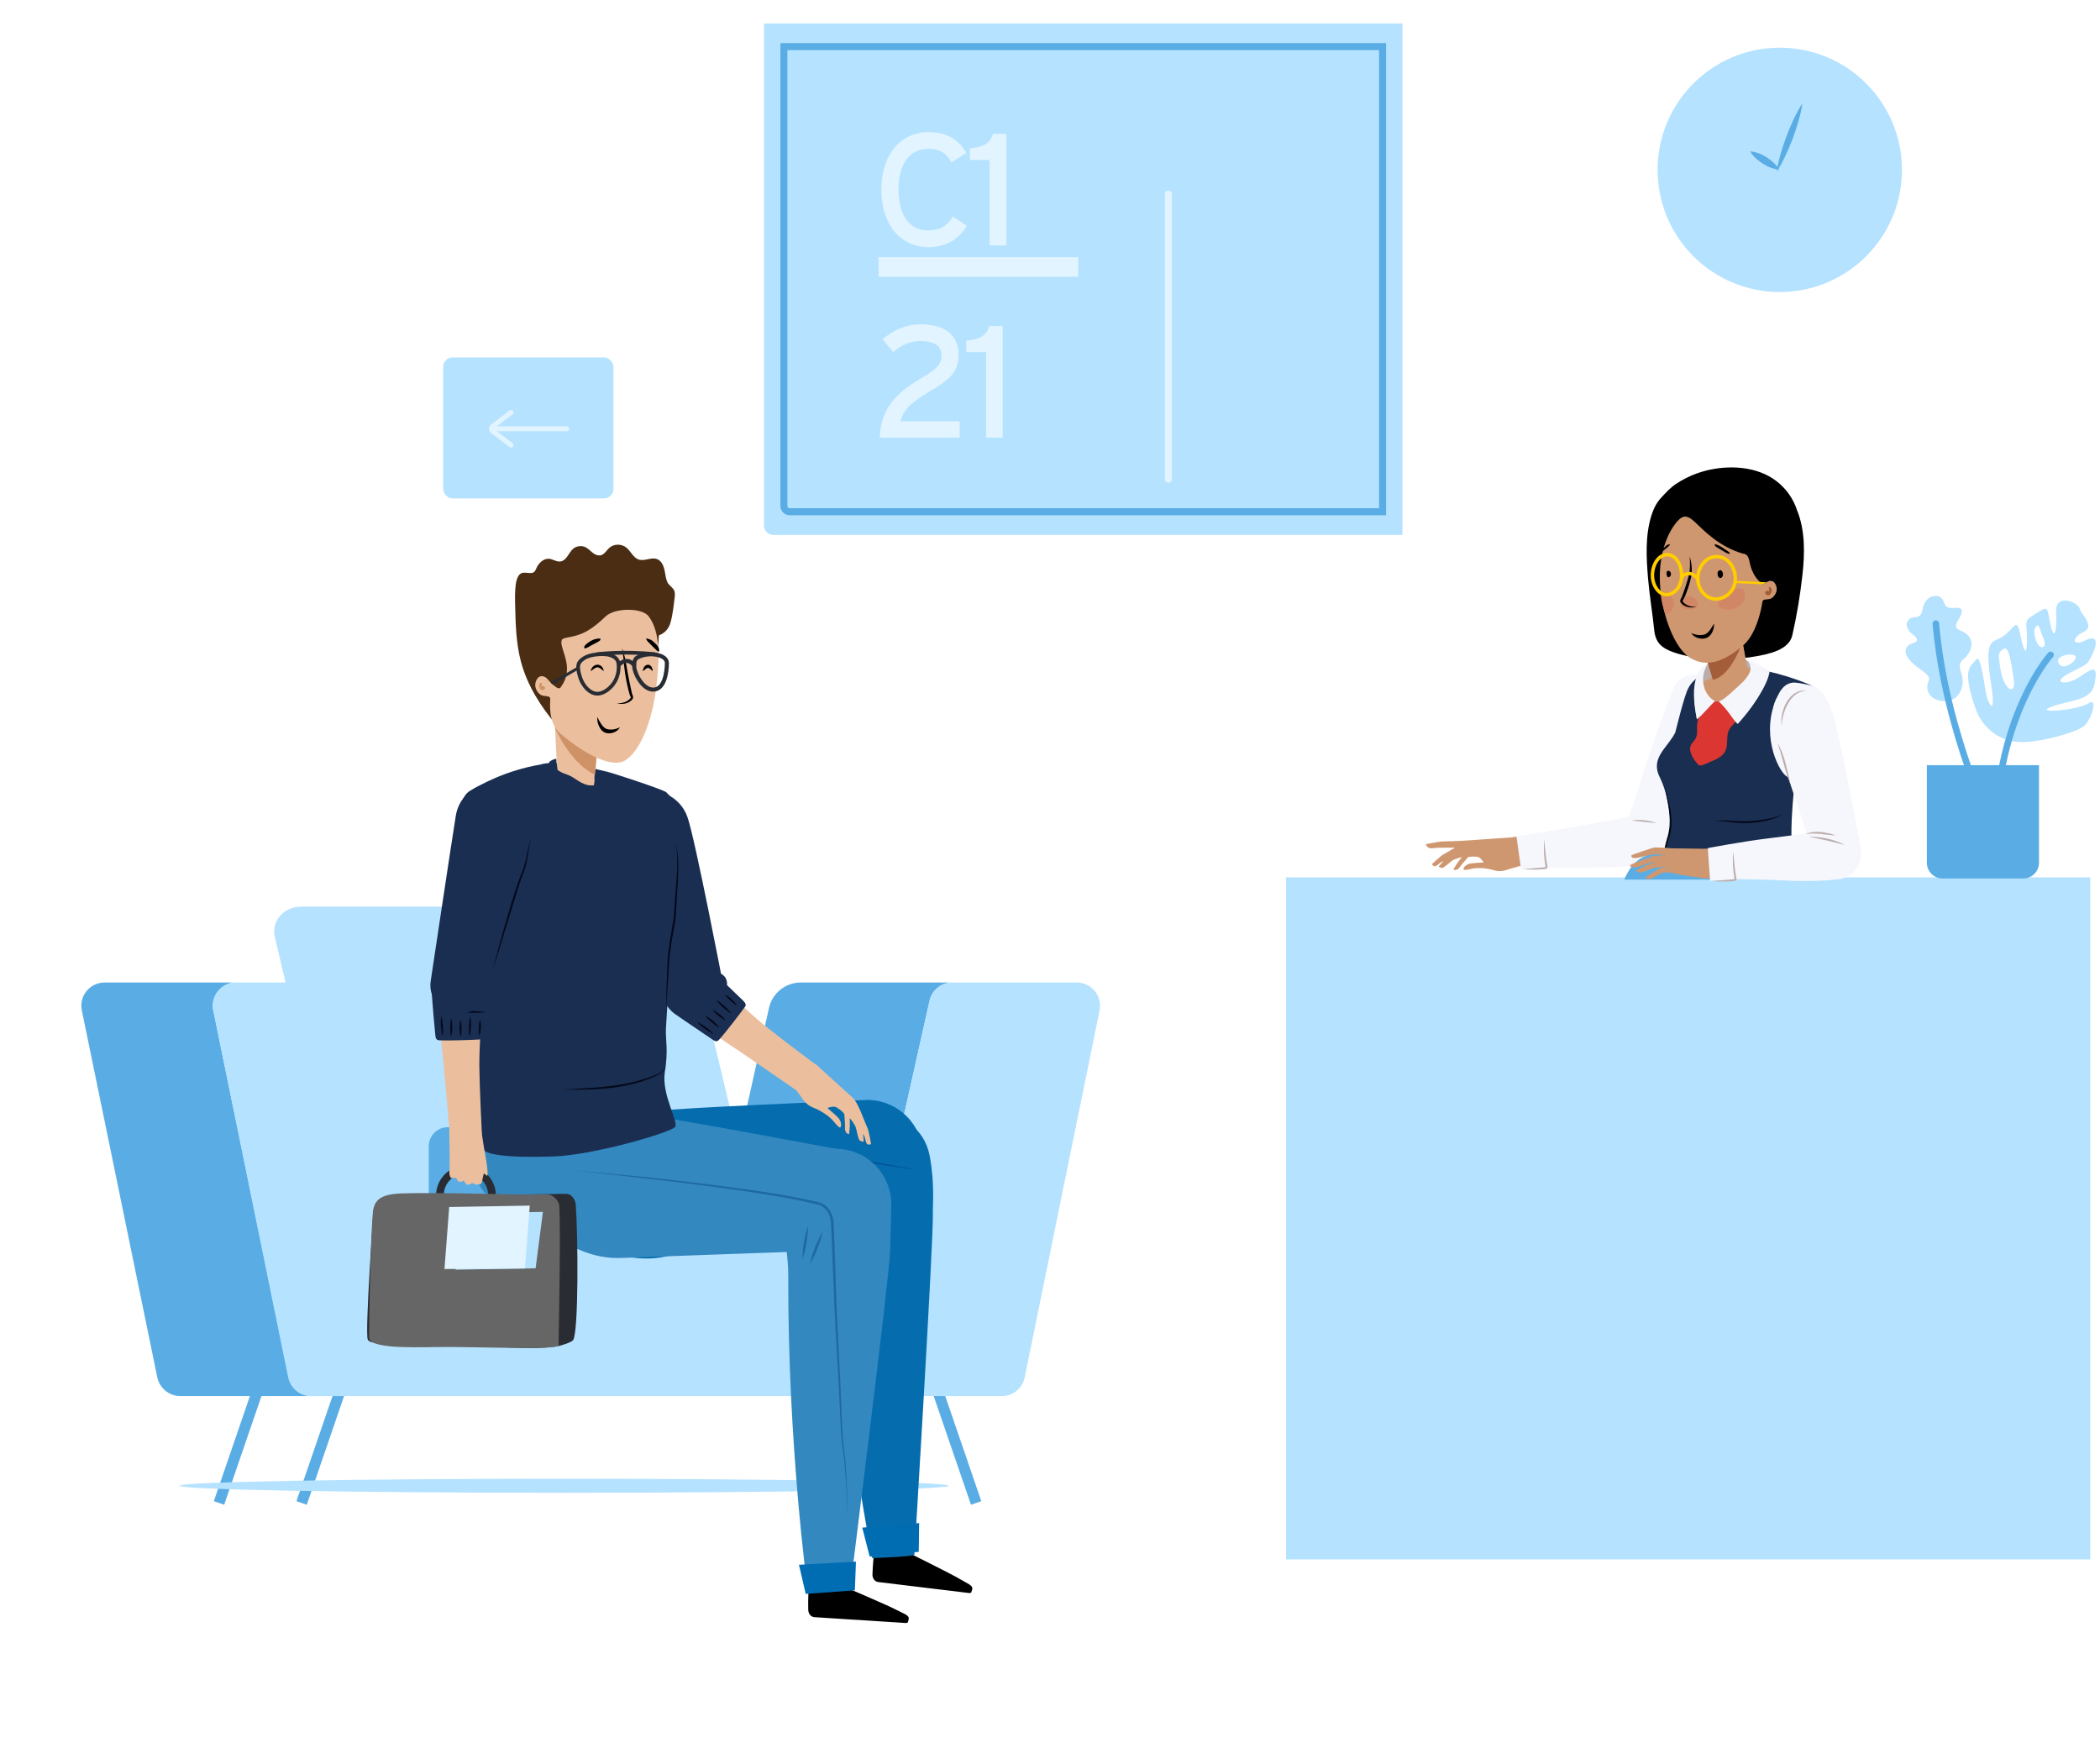 <svg width="448" height="373" viewBox="0 0 448 373" fill="none" xmlns="http://www.w3.org/2000/svg">
<rect x="94.543" y="76.25" width="36.319" height="30.08" rx="2" fill="#B5E2FF"/>
<path fill-rule="evenodd" clip-rule="evenodd" d="M109.453 87.65C109.612 87.86 109.589 88.151 109.41 88.334L109.352 88.385L105.99 90.94L120.909 90.94C121.198 90.94 121.433 91.175 121.433 91.465C121.433 91.731 121.236 91.95 120.98 91.985L120.909 91.99L105.989 91.99L109.352 94.545C109.583 94.72 109.628 95.049 109.453 95.28C109.294 95.49 109.008 95.546 108.784 95.423L108.719 95.381L104.777 92.386C104.27 92.001 104.171 91.278 104.554 90.769C104.597 90.713 104.644 90.661 104.696 90.614L104.777 90.546L108.719 87.549C108.949 87.374 109.278 87.419 109.453 87.65Z" fill="#E1F4FF"/>
<mask id="mask0_1073_26768" style="mask-type:alpha" maskUnits="userSpaceOnUse" x="104" y="87" width="18" height="9">
<path fill-rule="evenodd" clip-rule="evenodd" d="M109.453 87.65C109.612 87.86 109.589 88.151 109.41 88.334L109.352 88.385L105.99 90.94L120.909 90.94C121.198 90.94 121.433 91.175 121.433 91.465C121.433 91.731 121.236 91.95 120.98 91.985L120.909 91.99L105.989 91.99L109.352 94.545C109.583 94.72 109.628 95.049 109.453 95.28C109.294 95.49 109.008 95.546 108.784 95.423L108.719 95.381L104.777 92.386C104.27 92.001 104.171 91.278 104.554 90.769C104.597 90.713 104.644 90.661 104.696 90.614L104.777 90.546L108.719 87.549C108.949 87.374 109.278 87.419 109.453 87.65Z" fill="white"/>
</mask>
<g mask="url(#mask0_1073_26768)">
</g>
<g clip-path="url(#clip0_1073_26768)">
<path fill-rule="evenodd" clip-rule="evenodd" d="M162.99 112.128C162.99 113.233 163.886 114.128 164.99 114.128H299.187V5H162.99V112.128Z" fill="#B5E2FF"/>
<path d="M294.944 9.947V109.181H168.482C167.792 109.181 167.232 108.622 167.232 107.931V9.947H294.944Z" stroke="#5AADE4" stroke-width="1.5"/>
<rect x="187.436" y="54.846" width="42.605" height="4.197" fill="#E1F4FF"/>
<path d="M203.311 46.204L206.269 48.176C204.569 51.1 201.679 52.732 198.075 52.732C191.921 52.732 188.011 47.666 188.011 40.458C188.011 33.25 191.921 28.184 198.075 28.184C201.951 28.184 204.535 29.748 206.167 32.638L203.005 34.61C201.781 32.672 200.523 31.754 198.075 31.754C193.927 31.754 191.683 35.12 191.683 40.458C191.683 45.796 193.927 49.162 198.075 49.162C200.557 49.162 202.087 48.142 203.311 46.204ZM214.688 28.558V52.358H211.118V34.134H206.902V31.652C209.35 31.482 211.356 30.666 211.798 28.558H214.688ZM204.739 89.89V93.358H187.671C187.909 86.388 192.125 83.294 196.817 80.506C200.047 78.602 200.863 77.548 200.863 75.882C200.863 73.978 199.571 72.754 196.307 72.754C194.301 72.754 192.091 73.672 190.561 75.134L188.283 72.414C190.425 70.408 193.451 69.184 196.409 69.184C201.339 69.184 204.501 71.292 204.501 75.678C204.501 79.35 202.699 80.914 198.517 83.396C193.961 86.082 192.669 87.612 192.125 89.89H204.739ZM213.924 69.558V93.358H210.354V75.134H206.138V72.652C208.586 72.482 210.592 71.666 211.034 69.558H213.924Z" fill="#E1F4FF"/>
<path d="M249.248 102.236V41.395" stroke="#E1F4FF" stroke-width="1.5" stroke-linecap="round"/>
</g>
<path d="M183.282 297.107L191.359 320.639" stroke="#5AADE4" stroke-width="2.333"/>
<path d="M200.169 297.107L208.246 320.639" stroke="#5AADE4" stroke-width="2.333"/>
<path d="M72.419 297.107L64.343 320.639" stroke="#5AADE4" stroke-width="2.333"/>
<path d="M54.797 297.107L46.721 320.639" stroke="#5AADE4" stroke-width="2.333"/>
<path fill-rule="evenodd" clip-rule="evenodd" d="M161.257 259.604L146.451 197.562C145.884 195.144 143.55 193.421 140.849 193.421H64.215C60.547 193.421 57.846 196.535 58.613 199.848L72.785 259.604H161.257Z" fill="#B5E2FF"/>
<path fill-rule="evenodd" clip-rule="evenodd" d="M22.364 209.599H49.094C49.329 209.599 49.531 209.632 49.766 209.632C46.942 209.997 44.925 212.685 45.496 215.537L61.601 293.862C62.072 296.184 64.123 297.843 66.543 297.843H38.503C36.116 297.843 34.065 296.184 33.56 293.862L17.456 215.537C16.817 212.452 19.204 209.599 22.364 209.599Z" fill="#5AADE4"/>
<path fill-rule="evenodd" clip-rule="evenodd" d="M198.303 213.539L188.707 256.4C188.198 258.689 186.13 260.339 183.756 260.339H153.915L164.054 215.02C164.766 211.855 167.581 209.599 170.87 209.599H202.373V209.667C200.372 210.003 198.744 211.518 198.303 213.539Z" fill="#5AADE4"/>
<path fill-rule="evenodd" clip-rule="evenodd" d="M49.736 209.632C49.969 209.599 50.17 209.599 50.403 209.599H76.933C79.269 209.599 81.305 211.225 81.805 213.481L91.249 255.711C91.749 257.967 93.785 259.593 96.121 259.593H111.046H116.919H154.628H183.994C186.33 259.593 188.366 257.967 188.866 255.711L198.31 213.481C198.744 211.49 200.346 210.031 202.281 209.666C202.582 209.599 202.849 209.599 203.149 209.599H229.678C232.849 209.599 235.185 212.485 234.584 215.537L218.599 293.862C218.132 296.184 216.097 297.843 213.694 297.843H116.886H111.013H78.602H66.388C64.019 297.843 61.983 296.184 61.482 293.862L45.498 215.537C44.931 212.685 46.933 209.997 49.736 209.632Z" fill="#B5E2FF"/>
<path fill-rule="evenodd" clip-rule="evenodd" d="M95.462 260.339H185.899C188.095 260.339 189.892 258.519 189.892 256.294V244.53C189.892 242.305 188.095 240.485 185.899 240.485H95.462C93.266 240.485 91.469 242.305 91.469 244.53V256.328C91.469 258.519 93.266 260.339 95.462 260.339Z" fill="#5AADE4"/>
<path fill-rule="evenodd" clip-rule="evenodd" d="M202.352 316.97C202.352 317.799 165.638 318.47 120.352 318.47C75.065 318.47 38.352 317.799 38.352 316.97C38.352 316.142 75.065 315.47 120.352 315.47C165.638 315.47 202.352 316.142 202.352 316.97" fill="#B5E2FF"/>
<circle cx="379.685" cy="36.238" r="26.063" fill="#B5E2FF"/>
<path fill-rule="evenodd" clip-rule="evenodd" d="M384.518 22.027C384.34 23.353 384.02 24.607 383.665 25.866C383.309 27.126 382.901 28.346 382.442 29.567C381.983 30.787 381.486 31.974 380.923 33.156C380.361 34.337 379.775 35.491 379.035 36.606C379.213 35.279 379.533 34.026 379.888 32.766C380.244 31.507 380.652 30.287 381.111 29.066C381.57 27.846 382.067 26.659 382.63 25.477C383.192 24.295 383.799 23.13 384.518 22.027Z" fill="#5AADE4"/>
<path fill-rule="evenodd" clip-rule="evenodd" d="M379.583 36.184C378.9 36.148 378.302 35.969 377.721 35.754C377.141 35.538 376.594 35.251 376.082 34.928C375.57 34.605 375.075 34.228 374.614 33.815C374.152 33.384 373.726 32.918 373.367 32.289C374.05 32.325 374.648 32.505 375.228 32.72C375.809 32.935 376.355 33.223 376.868 33.546C377.38 33.869 377.875 34.246 378.336 34.677C378.797 35.107 379.241 35.574 379.583 36.184Z" fill="#5AADE4"/>
<rect x="274.352" y="187.175" width="171.57" height="145.509" fill="#B5E2FF"/>
<path fill-rule="evenodd" clip-rule="evenodd" d="M352.748 108.762C352.755 108.746 352.762 108.729 352.768 108.714C352.813 108.612 352.856 108.51 352.903 108.41C352.984 108.235 353.068 108.068 353.155 107.906C353.173 107.872 353.192 107.838 353.211 107.803C353.313 107.619 353.419 107.441 353.529 107.272C353.534 107.263 353.539 107.254 353.545 107.245C353.552 107.235 353.561 107.225 353.568 107.214C353.815 106.841 354.079 106.506 354.362 106.203C355.404 105.082 356.272 104.093 357.588 103.215C358.965 102.297 360.455 101.551 362.011 100.991C366.725 99.298 372.831 99.108 377.327 101.573C380.182 103.139 382.32 105.691 383.344 108.787C385.137 113.145 385.029 118.105 384.515 122.706C384.039 126.963 383.311 131.386 382.353 135.553C381.63 138.697 377.237 139.556 374.547 140.027C371.127 140.627 367.598 140.735 364.139 140.478C361.699 140.297 359.202 139.951 356.892 139.108C354.45 138.216 353.174 137.09 352.899 134.41C352.523 130.736 351.897 127.094 351.585 123.408C351.215 119.019 350.961 114.272 352.292 110.01C352.425 109.586 352.579 109.172 352.748 108.762" fill="black"/>
<path fill-rule="evenodd" clip-rule="evenodd" d="M347.304 177.665L347.302 177.664L357.025 147.457C357.027 147.448 357.031 147.439 357.034 147.429L357.162 147.029L357.173 147.033C357.354 146.581 357.606 146.148 357.932 145.753C359.634 143.689 362.687 143.395 364.751 145.097C366.367 146.43 366.892 148.588 366.229 150.454L366.234 150.455L355.587 180.412L355.585 180.412C355.303 181.218 354.783 181.95 354.041 182.492C352.095 183.914 349.364 183.489 347.943 181.542C347.094 180.38 346.906 178.94 347.304 177.665" fill="#CF976F"/>
<path fill-rule="evenodd" clip-rule="evenodd" d="M346.06 177.068C346.06 177.068 348.001 173.385 349.284 169.011C351.294 162.158 355.855 149.445 357.053 146.784C357.929 144.835 360.147 143.546 362.724 143.942C364.213 144.171 365.482 145.406 366.019 146.419C367.047 148.359 366.621 151.178 365.778 154.248C364.632 158.424 357.655 176.522 356.177 180.341C355.906 181.374 355.325 182.336 354.441 183.071C352.187 184.945 348.84 184.637 346.966 182.382C345.694 180.854 345.431 178.823 346.093 177.088C346.082 177.081 346.073 177.075 346.06 177.068Z" fill="#F5F7FC"/>
<path fill-rule="evenodd" clip-rule="evenodd" d="M304.181 180.092C304.181 180.092 307.072 179.529 307.577 179.52C308.083 179.511 311.512 179.421 312.546 179.338L323.263 178.595C324.083 178.604 324.899 178.928 325.507 179.569C326.702 180.825 326.651 182.811 325.396 184.005C325.002 184.379 324.537 184.631 324.046 184.761C323.777 184.874 323.217 185.088 322.498 185.256C321.482 185.494 320.367 186.168 318.732 185.666C317.098 185.164 315.276 185.095 314.262 185.289C313.246 185.483 312.405 185.725 312.235 185.501C312.066 185.278 312.639 184.348 313.784 184.201C314.93 184.055 316.512 184.007 316.512 184.007C316.512 184.007 315.88 182.936 315.247 182.811C314.613 182.685 313.36 182.719 313.136 182.932C312.91 183.147 311.529 184.803 311.3 185.148C311.072 185.494 310.384 185.762 310.062 185.469C310.062 185.469 310.796 184.213 311.114 183.826C311.431 183.438 311.864 182.856 311.864 182.856C311.864 182.856 310.45 183.172 309.824 183.596C309.199 184.019 308.026 185.22 307.589 185.164C307.151 185.11 306.915 184.862 306.915 184.862C306.915 184.862 307.55 184.088 307.932 183.723C307.932 183.723 307.645 183.782 307.265 184.058C306.885 184.334 306.254 184.977 305.906 184.792C305.56 184.608 305.479 184.342 305.479 184.342C305.479 184.342 307.413 182.547 307.902 182.295C308.392 182.044 310.377 180.842 310.377 180.842L306.907 180.843C305.896 180.905 304.967 181.145 304.56 180.718C304.154 180.289 304.181 180.092 304.181 180.092Z" fill="#CF976F"/>
<path fill-rule="evenodd" clip-rule="evenodd" d="M321.51 184.232C320.108 183.214 319.796 181.252 320.814 179.85C321.36 179.096 322.181 178.661 323.04 178.574L323.039 178.571C323.039 178.571 331.466 177.825 335.801 177.239C340.137 176.654 350.56 174.554 350.56 174.554L350.56 174.556C351.132 174.447 351.734 174.451 352.338 174.589C354.687 175.125 356.158 177.465 355.621 179.815C355.209 181.621 353.732 182.903 352.004 183.159L352.004 183.163C352.004 183.163 348.615 183.702 342.218 183.901C337.071 184.061 323.526 184.826 323.526 184.826L323.526 184.825C322.831 184.863 322.118 184.673 321.51 184.232" fill="#CF976F"/>
<path fill-rule="evenodd" clip-rule="evenodd" d="M323.513 178.408C323.513 178.408 331.004 177.257 336.364 176.32C341.605 175.404 350.018 173.765 350.018 173.765L350.019 173.771C350.285 173.721 350.558 173.692 350.834 173.684C350.865 173.683 350.897 173.684 350.929 173.684C351.2 173.681 351.474 173.693 351.751 173.733C354.652 174.154 356.663 176.848 356.242 179.749C356.203 180.017 356.138 180.274 356.063 180.526C356.048 180.574 356.034 180.623 356.018 180.67C355.938 180.911 355.843 181.143 355.731 181.366C355.712 181.404 355.69 181.441 355.67 181.479C355.553 181.698 355.425 181.908 355.281 182.106C355.274 182.115 355.268 182.126 355.261 182.136C355.109 182.341 354.939 182.533 354.76 182.713C354.732 182.742 354.704 182.77 354.675 182.799C354.492 182.975 354.299 183.14 354.092 183.288C354.077 183.3 354.06 183.31 354.043 183.321C353.83 183.472 353.607 183.607 353.374 183.725L353.356 183.734C353.12 183.853 352.874 183.95 352.621 184.032C352.595 184.04 352.568 184.05 352.541 184.057C352.285 184.136 352.022 184.198 351.753 184.238C351.753 184.241 347.634 185.105 339.849 185.112C336.851 185.115 332.924 185.132 329.928 185.112C329.812 185.112 329.654 185.333 329.541 185.332C326.436 185.309 324.487 185.425 324.487 185.425L323.513 178.408Z" fill="#F5F7FC"/>
<path fill-rule="evenodd" clip-rule="evenodd" d="M360.231 146.716C360.231 146.716 361.223 144.47 364.605 143.198L365.042 144.631C365.042 144.631 368.792 151.791 370.83 147.46C371.759 145.486 372.079 143.762 372.156 142.465C379.029 143.07 385.071 145.613 386.79 146.392C387.027 146.477 387.199 146.555 387.281 146.621C387.346 146.673 387.38 146.811 387.386 147.021C386.07 146.394 382.866 166.808 382.758 167.889C382.342 172.046 381.926 178.281 382.342 179.943C382.758 181.607 383.173 183.269 379.848 184.517C376.522 185.764 374.179 187.075 366.546 187.01C360.297 186.957 358.232 185.764 358.232 185.764C358.232 185.764 354.798 184.923 355.057 182.433C355.317 179.943 356.333 178.352 356.333 175.442C356.333 175.442 356.154 169.968 354.075 165.811C351.997 161.654 355.738 159.576 357.401 156.25C357.401 156.25 359.4 147.964 360.231 146.716Z" fill="#F5F7FC"/>
<path fill-rule="evenodd" clip-rule="evenodd" d="M360.231 146.716C360.231 146.716 361.223 144.47 364.605 143.198L365.042 144.631C365.042 144.631 364.386 153.999 364.406 155.793C364.425 157.586 364.408 158.526 364.932 158.134C365.457 157.741 368.792 151.791 370.829 147.46C371.759 145.486 372.079 143.762 372.156 142.465C379.029 143.07 385.071 145.613 386.79 146.392C387.027 146.477 384.899 145.871 384.981 145.936C385.046 145.988 384.491 145.784 383.123 145.639C380.574 145.369 379.488 147.955 379.21 148.53C375.451 156.294 379.21 164.132 381.008 165.53C381.532 165.938 382.368 166.132 382.802 165.635C383.026 165.379 383.064 165.016 383.123 164.682C383.249 163.975 383.505 163.304 383.828 162.651C383.284 164.896 382.866 166.808 382.757 167.889C382.342 172.046 381.926 178.281 382.342 179.943C382.757 181.607 383.173 183.269 379.848 184.517C376.522 185.764 374.178 187.075 366.546 187.01C360.297 186.957 358.232 185.764 358.232 185.764C358.232 185.764 354.797 184.402 355.213 181.909C355.628 179.414 356.333 178.227 356.333 175.317C356.333 175.317 356.154 169.968 354.075 165.811C351.997 161.654 355.738 159.576 357.401 156.25C357.401 156.25 359.4 147.964 360.231 146.716Z" fill="#1A2E52"/>
<path fill-rule="evenodd" clip-rule="evenodd" d="M355.201 168.229C355.501 169.722 355.836 171.205 356.03 172.703C356.222 174.196 356.304 175.714 356.041 177.186C355.84 178.655 355.126 180.062 355.062 181.644C355.023 182.43 355.234 183.235 355.67 183.885C356.102 184.525 356.829 185.038 357.609 184.986C356.835 184.938 356.199 184.414 355.843 183.775C355.466 183.139 355.308 182.391 355.381 181.662C355.498 180.184 356.199 178.793 356.45 177.252C356.689 175.72 356.608 174.161 356.345 172.656C356.082 171.146 355.667 169.679 355.201 168.229" fill="#040818"/>
<path fill-rule="evenodd" clip-rule="evenodd" d="M365.737 175.136C366.986 175.089 368.213 175.264 369.449 175.418C370.685 175.587 371.953 175.646 373.207 175.586C374.462 175.501 375.709 175.328 376.929 175.049C378.134 174.775 379.422 174.419 380.333 173.531C379.318 174.275 378.08 174.523 376.866 174.736C375.646 174.948 374.418 175.12 373.185 175.172C371.95 175.265 370.722 175.202 369.48 175.102C368.243 175.012 366.973 174.917 365.737 175.136" fill="#040818"/>
<path fill-rule="evenodd" clip-rule="evenodd" d="M367.295 187.656C367.295 187.656 351.747 174.91 346.511 187.656H367.295Z" fill="#5AADE4"/>
<path fill-rule="evenodd" clip-rule="evenodd" d="M388.254 150.074L388.259 150.073L395.919 180.929C396.127 181.758 396.099 182.655 395.779 183.517C394.941 185.777 392.429 186.93 390.169 186.091C388.82 185.591 387.868 184.494 387.496 183.211L378.925 152.658C378.922 152.648 378.92 152.639 378.918 152.63L378.803 152.225L378.815 152.222C378.716 151.745 378.687 151.246 378.741 150.735C379.02 148.075 381.404 146.145 384.064 146.424C386.147 146.643 387.776 148.153 388.254 150.074Z" fill="#CF976F"/>
<path fill-rule="evenodd" clip-rule="evenodd" d="M384.18 173.866C381.82 167.106 379.014 158.469 378.627 156.162C378.175 153.466 376.856 147.632 383.257 146.236C384.763 145.907 386.441 146.107 387.432 146.685C389.326 147.793 390.449 150.413 391.351 153.466C392.722 158.117 397.073 181.465 397.073 181.465C397.073 181.465 396.89 183.34 386.607 183.25C386.607 183.25 385.683 178.17 384.18 173.866Z" fill="#F5F7FC"/>
<path fill-rule="evenodd" clip-rule="evenodd" d="M396.165 183.276C395.81 185.222 394.214 186.627 392.342 186.83C392.343 186.832 388.936 187.24 382.536 187.192C377.386 187.153 363.821 187.396 363.821 187.396L363.822 187.394C363.125 187.406 362.42 187.188 361.83 186.724C360.468 185.653 360.232 183.681 361.303 182.319C361.879 181.586 362.715 181.183 363.577 181.13L363.577 181.126C363.577 181.126 372.026 180.706 376.381 180.288C380.735 179.87 391.231 178.173 391.231 178.173C391.693 178.109 392.172 178.11 392.656 178.198C395.027 178.631 396.599 180.905 396.165 183.276Z" fill="#CF976F"/>
<path fill-rule="evenodd" clip-rule="evenodd" d="M349.964 183.618C350.765 183.336 352.589 182.616 352.771 182.581C352.922 182.552 354.558 182.473 355.097 182.448L355.056 182.42C354.548 182.375 353.292 182.264 353.032 182.243C352.702 182.218 351.588 182.536 350.741 182.692C349.894 182.848 349.583 183.014 348.787 183.065C347.99 183.115 347.982 182.532 347.982 182.532C347.982 182.532 348.18 182.355 348.961 182.098C349.742 181.841 352.398 180.907 352.688 180.843C352.977 180.779 353.299 180.796 354.245 180.821C354.721 180.833 355.556 180.883 356.574 180.974L363.728 181.077C363.766 181.077 363.804 181.077 363.842 181.078L364.022 181.081L364.02 181.088C364.834 181.155 365.619 181.536 366.177 182.217C367.269 183.55 367.074 185.517 365.741 186.609C365.048 187.177 364.185 187.395 363.361 187.287L363.36 187.294C363.36 187.294 361.516 187.162 359.564 186.767C358.725 186.721 357.72 186.466 357.05 186.289C356.237 186.074 355.04 186.098 354.794 186.162C354.548 186.228 353.712 186.677 352.729 187.197C351.747 187.717 351.333 187.542 351.147 187.387C350.962 187.231 351.327 186.945 351.474 186.874C351.619 186.803 354.034 185.217 354.268 185.136C354.503 185.055 355.844 185.047 355.844 185.047C355.844 185.047 355.606 184.997 354.901 184.964C354.195 184.932 353.535 185.098 353.043 185.155C352.551 185.211 351.609 185.681 350.595 186.005C349.581 186.33 349.136 185.96 349.091 185.761C349.046 185.563 351.017 184.696 351.017 184.696C352.46 184.055 353.058 183.98 353.058 183.98C353.058 183.98 352.656 183.953 352.341 184.003C352.024 184.053 351.091 184.409 350.105 184.739C349.12 185.069 348.436 185.07 348.158 185.012C347.88 184.953 347.689 184.68 347.755 184.578C347.82 184.476 349.163 183.901 349.964 183.618" fill="#CF976F"/>
<path fill-rule="evenodd" clip-rule="evenodd" d="M364.336 180.929C364.336 180.929 371.801 179.513 377.203 178.859C382.486 178.219 390.973 177.026 390.973 177.026L390.974 177.031C391.095 177.015 391.215 177.004 391.337 176.997C391.376 176.994 391.415 176.992 391.454 176.991C391.557 176.986 391.661 176.985 391.765 176.986C391.839 176.988 391.914 176.993 391.988 176.997C392.066 177.001 392.145 177.005 392.223 177.013C392.382 177.03 392.542 177.052 392.703 177.084C394.323 177.407 395.62 178.432 396.344 179.78C396.666 180.378 396.876 181.041 396.948 181.734C397.002 182.252 396.981 182.789 396.873 183.328C396.839 183.495 396.798 183.656 396.751 183.814C396.735 183.865 396.717 183.914 396.7 183.965C396.665 184.071 396.628 184.177 396.587 184.279C396.563 184.337 396.539 184.392 396.514 184.448C396.472 184.543 396.427 184.636 396.379 184.728C396.352 184.781 396.324 184.835 396.295 184.888C396.241 184.984 396.183 185.077 396.123 185.169C396.096 185.212 396.071 185.255 396.042 185.297C395.955 185.424 395.863 185.545 395.767 185.663C395.731 185.707 395.692 185.746 395.655 185.788C395.589 185.863 395.523 185.938 395.454 186.008C395.403 186.059 395.35 186.108 395.297 186.157C395.238 186.213 395.176 186.269 395.114 186.322C395.055 186.373 394.995 186.421 394.934 186.47C394.874 186.516 394.813 186.561 394.751 186.604C394.685 186.651 394.619 186.699 394.551 186.743C394.494 186.781 394.434 186.814 394.375 186.849C394.22 186.941 394.061 187.025 393.898 187.101C393.858 187.119 393.82 187.14 393.779 187.157C393.691 187.196 393.6 187.229 393.509 187.263C393.456 187.283 393.403 187.303 393.35 187.321C393.259 187.352 393.166 187.379 393.073 187.405C393.018 187.419 392.964 187.434 392.909 187.447C392.813 187.47 392.717 187.491 392.62 187.509C392.569 187.518 392.517 187.525 392.466 187.533C392.363 187.549 392.26 187.565 392.155 187.574C392.155 187.578 387.996 188.224 380.221 187.822C377.217 187.668 373.561 187.589 370.561 187.55C369.939 187.541 370.164 187.828 369.61 187.822C367.571 187.803 365.448 187.991 364.908 187.931C364.822 187.921 364.791 187.509 364.791 187.509L364.336 180.929Z" fill="#F5F7FC"/>
<path fill-rule="evenodd" clip-rule="evenodd" d="M379.21 158.442L379.876 160.641C380.089 161.372 380.301 162.102 380.497 162.84C380.701 163.575 380.896 164.317 381.136 165.047C381.371 165.778 381.627 166.504 381.939 167.208C381.792 166.453 381.614 165.708 381.444 164.962C381.277 164.216 381.094 163.474 380.898 162.731C380.691 161.991 380.465 161.252 380.177 160.537C379.896 159.82 379.581 159.117 379.21 158.442" fill="#BCADAD"/>
<path fill-rule="evenodd" clip-rule="evenodd" d="M369.736 181.552C369.668 182.492 369.655 183.434 369.689 184.377C369.722 185.321 369.833 186.264 369.992 187.198C370.016 187.318 370.043 187.429 370.035 187.481C370.024 187.526 370.039 187.519 369.958 187.551C369.791 187.584 369.511 187.599 369.292 187.622L367.893 187.74L365.085 187.968C366.025 188.054 366.967 188.072 367.909 188.059C368.381 188.06 368.851 188.025 369.321 187.999C369.57 187.977 369.761 187.983 370.056 187.935C370.207 187.922 370.432 187.734 370.438 187.535C370.457 187.351 370.414 187.231 370.401 187.121C370.211 186.211 370.107 185.284 370.008 184.355L369.736 181.552Z" fill="#BCADAD"/>
<path fill-rule="evenodd" clip-rule="evenodd" d="M329.424 179.008C329.356 179.948 329.343 180.89 329.377 181.834C329.41 182.777 329.521 183.72 329.681 184.654C329.704 184.774 329.731 184.885 329.724 184.938C329.712 184.983 329.726 184.976 329.647 185.007C329.479 185.04 329.199 185.055 328.98 185.078L327.581 185.196L324.774 185.425C325.713 185.511 326.655 185.529 327.597 185.515C328.069 185.516 328.539 185.481 329.009 185.455C329.258 185.433 329.449 185.44 329.744 185.391C329.894 185.378 330.121 185.191 330.126 184.991C330.146 184.807 330.103 184.688 330.089 184.577C329.899 183.667 329.795 182.741 329.696 181.811L329.424 179.008Z" fill="#BCADAD"/>
<path fill-rule="evenodd" clip-rule="evenodd" d="M391.674 178.216C391.152 178.038 390.624 177.901 390.091 177.779C389.554 177.662 389.01 177.578 388.466 177.494C387.917 177.434 387.356 177.44 386.807 177.51C386.257 177.58 385.714 177.7 385.202 177.905C385.752 177.868 386.29 177.831 386.828 177.83C387.365 177.835 387.898 177.84 388.429 177.908C388.963 177.98 389.496 178.052 390.037 178.092C390.579 178.148 391.122 178.207 391.674 178.216" fill="#BCADAD"/>
<path fill-rule="evenodd" clip-rule="evenodd" d="M385.512 147.441C385.301 147.405 385.086 147.372 384.867 147.344C384.651 147.349 384.43 147.367 384.207 147.378C383.995 147.434 383.778 147.49 383.565 147.559C383.367 147.657 383.158 147.742 382.964 147.854C382.195 148.317 381.606 149.021 381.153 149.773C380.706 150.535 380.391 151.365 380.21 152.22C380.028 153.072 379.953 153.96 380.111 154.813C380.127 153.95 380.28 153.111 380.519 152.299C380.766 151.492 381.08 150.702 381.512 149.985C381.934 149.264 382.47 148.608 383.139 148.12C383.806 147.628 384.647 147.385 385.512 147.441" fill="#BCADAD"/>
<path fill-rule="evenodd" clip-rule="evenodd" d="M353.421 175.596C352.575 175.27 351.684 175.091 350.788 174.987C349.891 174.896 348.983 174.88 348.086 175.02C348.983 175.152 349.867 175.229 350.751 175.331C351.638 175.42 352.517 175.534 353.421 175.596" fill="#BCADAD"/>
<path fill-rule="evenodd" clip-rule="evenodd" d="M393.607 180.296C393.029 179.974 392.42 179.716 391.801 179.488C391.182 179.256 390.545 179.077 389.901 178.924C389.257 178.78 388.605 178.662 387.947 178.6C387.29 178.534 386.63 178.5 385.969 178.537L387.899 178.916C388.537 179.051 389.176 179.179 389.809 179.329C390.443 179.47 391.072 179.635 391.706 179.792L393.607 180.296Z" fill="#BCADAD"/>
<path fill-rule="evenodd" clip-rule="evenodd" d="M376.861 145.05C375.172 148.939 373.561 151.246 370.717 154.392C369.456 153.275 367.051 148.932 365.981 149.491C365.348 149.822 363.411 152.303 362.001 153.417C360.343 145.083 362.79 142.728 363.707 142.028C366.075 140.221 368.996 140.396 372.006 140.661C373.204 140.767 376.912 143.458 377.039 144.238C377.084 144.515 376.973 144.792 376.861 145.05Z" fill="#BCADAD"/>
<path fill-rule="evenodd" clip-rule="evenodd" d="M371.53 135.783L372.384 140.446C372.384 140.446 373.258 143.598 371.221 147.928C369.184 152.258 365.346 150.98 365.327 149.187C365.307 147.393 365.434 145.098 365.434 145.098L364.103 140.741L371.53 135.783Z" fill="#CF976F"/>
<path fill-rule="evenodd" clip-rule="evenodd" d="M371.538 135.832C371.538 135.832 372.212 139.903 372.546 141.945C372.662 142.659 375.057 143.073 375.057 143.073C375.057 143.073 372.723 149.548 369.737 150.722C366.751 151.896 359.954 146.238 362.412 145.668C364.869 145.099 365.208 144.318 365.208 144.318L364.111 140.789L371.538 135.832Z" fill="#CF976F"/>
<path fill-rule="evenodd" clip-rule="evenodd" d="M370.76 152.134C371.25 153.225 370.01 154.201 369.246 155.121C367.769 156.897 369.2 159.32 367.508 161.006C366.788 161.723 365.839 162.136 364.911 162.497C364.304 162.733 362.766 163.678 362.265 163.112C361.795 162.584 361.347 162.03 361.023 161.398C360.618 160.608 360.31 159.516 360.856 158.712C361.1 158.354 361.428 158.068 361.657 157.698C362.365 156.553 361.851 155.344 362.118 154.117C362.292 153.313 362.319 153.03 362.476 152.713C363.059 151.541 364.216 149.167 365.794 149.563C367.371 149.959 367.542 148.76 369.997 150.568C370.51 150.951 370.519 151.598 370.76 152.134Z" fill="#DB3631"/>
<path fill-rule="evenodd" clip-rule="evenodd" d="M371.753 136.959C369 144.349 366.029 144.851 365.425 145.05C365.425 145.048 365.426 145.041 365.426 145.041L364.104 140.729L371.523 135.714L371.753 136.959Z" fill="#A35D39"/>
<path fill-rule="evenodd" clip-rule="evenodd" d="M362.273 143.458C361.322 145.608 360.964 148.256 362 153.463C363.364 152.387 365.217 150.038 365.911 149.584C365.597 149.51 363.808 148.464 363.393 145.908C362.977 143.351 364.383 141.559 364.383 141.559L363.042 142.387L362.273 143.458Z" fill="#F4F6FB"/>
<path fill-rule="evenodd" clip-rule="evenodd" d="M373.449 142.408C373.371 141.805 373.103 140.991 372.431 140.782C373.346 140.926 373.672 140.969 374.487 141.447C375.302 141.925 377.599 142.862 377.47 143.525C376.872 146.599 373.561 151.294 370.717 154.44C369.937 153.749 369.357 152.802 368.738 151.974C368.099 151.118 367.439 150.354 366.654 149.645C367.14 149.463 367.544 149.252 367.958 148.929C368.796 148.273 369.589 147.561 370.367 146.835C371.07 146.178 371.824 145.539 372.431 144.788C372.609 144.568 372.778 144.336 372.932 144.096C373.342 143.455 373.507 142.862 373.449 142.408Z" fill="#F4F6FB"/>
<path fill-rule="evenodd" clip-rule="evenodd" d="M357.432 111.703C358.745 110.006 359.697 109.593 361.555 111.348C363.413 113.102 366.778 116.697 371.877 118.123C371.877 118.123 372.807 118.043 373.147 119.443C373.381 120.404 373.657 122.795 376.004 124.638C376.004 124.638 376.528 124.497 376.814 124.254C377.099 124.012 378.258 123.394 378.865 124.846C379.472 126.298 378.302 127.571 377.618 127.761C376.935 127.95 376.056 127.75 375.979 128.374C375.916 128.882 375.3 132.995 373.357 135.955C372.908 136.638 372.389 137.259 371.79 137.761C367.969 140.959 364.423 142.532 360.717 140.444C357.769 138.783 355.082 132.966 354.278 126.195C353.557 120.114 355.014 114.826 357.432 111.703" fill="#CF976F"/>
<path fill-rule="evenodd" clip-rule="evenodd" d="M365.889 116.109C365.889 116.109 366.512 116.161 367.6 116.909C368.689 117.658 369.056 117.836 369.004 118.051C368.952 118.266 368.479 118.142 367.659 117.594C367.659 117.594 366.053 116.683 365.924 116.52C365.795 116.356 365.762 116.087 365.889 116.109" fill="black"/>
<path fill-rule="evenodd" clip-rule="evenodd" d="M355.588 116.27C355.588 116.27 356.034 116.137 356.181 116.124C356.328 116.111 356.225 116.322 355.918 116.591C355.612 116.859 354.734 117.595 354.606 117.673C354.478 117.751 354.185 117.939 354.245 117.705C354.306 117.47 354.321 117.335 354.89 116.908C355.458 116.483 355.588 116.27 355.588 116.27" fill="black"/>
<path fill-rule="evenodd" clip-rule="evenodd" d="M354.28 126.205C354.28 126.205 355.107 126.086 355.9 126.687C356.693 127.287 357.522 128.483 356.986 129.653C356.449 130.824 355.313 131.234 355.313 131.234C355.313 131.234 354.271 128.31 354.28 126.205" fill="#D18765"/>
<path fill-rule="evenodd" clip-rule="evenodd" d="M358.8 127.951C358.8 127.951 359.361 127.057 360.387 127.193C361.412 127.33 362.041 128.099 362.156 128.518C362.273 128.936 362.048 129.721 361.161 129.956C360.274 130.19 358.937 129.832 358.631 129.386C358.326 128.939 358.8 127.951 358.8 127.951" fill="#D18765"/>
<path fill-rule="evenodd" clip-rule="evenodd" d="M367.297 127.398C367.297 127.398 368.259 126.359 369.184 125.992C370.108 125.625 371.071 125.422 371.541 125.596C372.01 125.771 372.521 126.42 372.233 127.521C371.946 128.623 370.552 130.202 368.458 130.048C366.365 129.894 366.338 129.036 366.56 128.562C366.782 128.088 367.297 127.398 367.297 127.398" fill="#D18765"/>
<path fill-rule="evenodd" clip-rule="evenodd" d="M360.463 118.714C360.549 119.842 360.568 120.969 360.422 122.056C360.384 122.327 360.327 122.592 360.266 122.855C360.195 123.123 360.122 123.392 360.041 123.658C359.885 124.193 359.719 124.727 359.536 125.255C359.365 125.787 359.177 126.314 358.98 126.835C358.882 127.097 358.79 127.353 358.668 127.577C358.607 127.697 358.52 127.824 358.465 128.023C358.44 128.127 358.439 128.249 358.468 128.359C358.499 128.465 358.549 128.558 358.603 128.627C359.031 129.14 359.585 129.398 360.168 129.528C360.75 129.643 361.34 129.597 361.886 129.447C361.32 129.46 360.757 129.417 360.248 129.233C359.995 129.143 359.754 129.027 359.542 128.872C359.337 128.725 359.119 128.534 359.005 128.354C358.95 128.258 358.951 128.219 358.97 128.159C358.995 128.087 359.065 127.974 359.143 127.849C359.303 127.585 359.415 127.313 359.529 127.053C359.747 126.525 359.943 125.991 360.127 125.452C360.302 124.911 360.469 124.366 360.609 123.813C360.678 123.536 360.74 123.256 360.797 122.975C360.853 122.687 360.89 122.394 360.904 122.104C360.965 120.944 360.803 119.798 360.463 118.714" fill="black"/>
<path fill-rule="evenodd" clip-rule="evenodd" d="M367.017 121.632C367.017 121.632 366.377 121.687 366.412 122.394C366.448 123.1 366.722 123.283 366.982 123.312C367.242 123.341 367.614 123.012 367.563 122.423C367.512 121.834 367.135 121.607 367.017 121.632" fill="#010000"/>
<path fill-rule="evenodd" clip-rule="evenodd" d="M355.943 121.743C355.943 121.743 355.467 121.784 355.526 122.333C355.577 122.808 355.604 123.08 355.88 123.144C356.157 123.208 356.476 122.871 356.48 122.47C356.484 122.07 356.221 121.822 355.943 121.743" fill="#010000"/>
<path fill-rule="evenodd" clip-rule="evenodd" d="M365.653 133.029C365.366 133.529 365.088 133.998 364.784 134.416C364.472 134.826 364.123 135.174 363.731 135.327C363.637 135.381 363.53 135.386 363.43 135.42C363.313 135.437 363.188 135.46 363.066 135.467C362.82 135.502 362.573 135.479 362.321 135.466C361.818 135.416 361.306 135.281 360.779 135.046C361.082 135.548 361.603 135.912 362.181 136.1C362.47 136.2 362.779 136.244 363.087 136.254C363.243 136.264 363.393 136.243 363.551 136.233C363.717 136.193 363.893 136.172 364.047 136.095C364.698 135.831 365.098 135.274 365.344 134.739C365.582 134.19 365.7 133.61 365.653 133.029" fill="black"/>
<path fill-rule="evenodd" clip-rule="evenodd" d="M377.377 125.173C377.377 125.173 377.98 125.308 377.98 125.959C377.953 126.826 377.185 127.423 376.609 126.663C376.363 126.149 377.158 125.769 377.377 126.23" fill="#A35D39"/>
<path fill-rule="evenodd" clip-rule="evenodd" d="M365.438 118.831C362.969 119.398 361.71 122.384 362.366 124.688C362.699 125.856 363.481 126.918 364.57 127.454C365.895 128.105 367.411 127.787 368.547 126.91C370.711 125.243 370.654 121.996 368.956 120.011C368.05 118.954 366.712 118.539 365.438 118.831Z" stroke="#FFCD00" stroke-width="0.736" stroke-linecap="round" stroke-linejoin="round"/>
<path fill-rule="evenodd" clip-rule="evenodd" d="M355.045 118.411C353.123 118.946 352.144 121.76 352.654 123.932C352.913 125.033 353.522 126.034 354.37 126.539C355.401 127.153 356.58 126.853 357.465 126.027C359.149 124.456 359.104 121.395 357.783 119.524C357.078 118.527 356.037 118.136 355.045 118.411Z" stroke="#FFCD00" stroke-width="0.736" stroke-linecap="round" stroke-linejoin="round"/>
<path d="M358.753 123.093C358.753 123.093 360.48 121.156 362.202 123.564" stroke="#FFCD00" stroke-width="0.723" stroke-linecap="round" stroke-linejoin="round"/>
<path fill-rule="evenodd" clip-rule="evenodd" d="M375.894 124.174L376.847 124.223C376.847 124.223 376.807 124.26 376.789 124.275C376.503 124.519 375.972 124.656 375.972 124.656C375.966 124.651 370.126 124.374 370.126 124.374C369.993 124.368 369.891 124.255 369.897 124.122C369.904 123.991 370.002 123.88 370.149 123.894L375.894 124.174Z" fill="#FFCD00"/>
<path fill-rule="evenodd" clip-rule="evenodd" d="M439.041 140.96C439.063 140.475 439.598 140.079 440.353 139.822C441.198 139.535 442.625 139.605 442.802 140.002C442.977 140.399 442.479 141.413 440.998 141.992C439.518 142.571 439.019 141.446 439.041 140.96ZM435.779 138.052C434.628 138.484 433.528 134.932 434.224 133.83C434.92 132.728 435.147 134.133 435.58 135.288C436.013 136.442 436.657 137.722 435.779 138.052ZM429.233 146.984C428.435 147.497 427.086 145.165 426.748 142.621C426.41 140.077 426.021 139.378 427.355 138.468C428.074 137.977 428.631 138.851 429.108 141.889C429.585 144.926 430.033 146.47 429.233 146.984ZM444.457 134.829C447.132 133.56 443.914 131.107 443.649 129.799C443.385 128.49 438.466 126.476 438.642 130.439C438.82 134.402 438.351 136.909 437.529 133.628C436.707 130.349 437.22 129.011 435.021 130.464C432.822 131.917 432.082 131.85 432.31 133.967C432.538 136.085 432.488 140.783 431.614 137.922C430.741 135.061 430.799 132.34 429.51 133.706C428.219 135.072 427.706 135.696 426.188 136.371C424.672 137.045 423.462 137.345 424.71 145.507C425.959 153.67 424.154 149.955 423.773 148.38C423.391 146.807 422.569 139.248 421.564 140.724C420.56 142.201 418.362 142.227 421.42 151.09C422.368 153.836 424.552 156.91 428.928 158.055C433.305 159.201 443.04 156.221 444.586 154.899C446.132 153.578 447.781 148.566 445.516 150.048C443.251 151.53 433.648 152.312 437.563 150.81C441.476 149.308 446.198 149.578 446.85 145.881C447.502 142.184 446.907 142.139 443.836 144.297C440.765 146.455 437.371 145.744 441.475 143.603C445.58 141.461 445.17 141.961 446.268 139.808C447.368 137.656 447.77 135.178 444.927 136.601C442.082 138.023 441.781 136.097 444.457 134.829Z" fill="#B5E2FF"/>
<path d="M425.616 177.659C426.17 152.322 437.344 139.835 437.457 139.712" stroke="#5AADE4" stroke-width="1.396" stroke-linecap="round" stroke-linejoin="round"/>
<path fill-rule="evenodd" clip-rule="evenodd" d="M414.928 149.583C417.97 149.615 419.011 146.409 418.66 144.632C418.311 142.854 417.468 141.822 418.855 140.66C420.242 139.498 421.351 137.293 419.902 135.623C418.452 133.954 416.212 134.85 417.874 132.067C419.535 129.284 417.678 129.663 416.465 129.716C415.251 129.77 414.896 129.04 414.655 128.365C414.414 127.69 413.746 126.882 412.341 127.195C410.935 127.507 410.402 128.936 410.246 129.562C410.091 130.188 410.038 131.635 408.626 131.664C407.214 131.693 406.866 132.579 406.765 133.091C406.663 133.603 407.283 134.809 407.914 135.249C408.546 135.689 409.754 136.684 408.21 137.141C406.667 137.598 405.623 138.924 407.619 141.064C409.616 143.204 412.117 143.832 411.415 145.32C410.713 146.808 411.311 149.544 414.928 149.583" fill="#B5E2FF"/>
<path d="M425.61 177.826C425.504 177.615 414.997 156.399 412.984 133.047" stroke="#5AADE4" stroke-width="1.396" stroke-linecap="round" stroke-linejoin="round"/>
<path fill-rule="evenodd" clip-rule="evenodd" d="M411.062 163.238V184.048C411.062 185.91 412.566 187.42 414.422 187.42H431.625C433.481 187.42 434.985 185.91 434.985 184.048V163.238H411.062Z" fill="#5AADE4"/>
<path fill-rule="evenodd" clip-rule="evenodd" d="M194.862 245.621C194.831 245.529 194.798 245.439 194.763 245.349C194.71 245.208 194.656 245.072 194.6 244.944L194.597 244.946C194.256 244.175 193.792 243.443 193.192 242.787C190.219 239.54 185.183 239.321 181.942 242.299C179.087 244.922 178.581 249.15 180.533 252.34L180.532 252.341C182.093 254.978 178.642 264.39 179.428 271.978C180.249 279.901 180.678 280.326 181.351 286.152C182.025 291.977 186.535 321.848 186.535 321.848L186.713 333.612C186.713 333.612 186.716 333.613 186.716 333.613C186.696 334.288 186.911 334.972 187.378 335.53C188.389 336.739 190.185 336.897 191.391 335.884C192.01 335.364 192.35 334.636 192.4 333.888C192.401 333.887 192.401 333.887 192.402 333.887C192.402 333.887 199.773 259.865 194.862 245.621" fill="#EBBF9E"/>
<path fill-rule="evenodd" clip-rule="evenodd" d="M193.198 330.953C193.198 330.953 203.041 335.822 204.663 336.81C206.284 337.797 207.651 338.215 207.404 339.06C207.331 339.311 207.279 339.487 207.243 339.611C207.157 339.905 206.766 339.858 206.766 339.858L187.308 337.502C187.308 337.502 186.094 337.357 186.127 335.8C186.168 333.845 186.54 330.527 186.54 330.527C186.54 330.527 189.116 332.054 193.198 330.953" fill="black"/>
<path fill-rule="evenodd" clip-rule="evenodd" d="M198.364 246.755C197.053 239.537 190.362 236.521 184.015 238.102C177.668 239.682 173.803 246.118 175.381 252.478C175.513 253.011 175.681 253.524 175.878 254.019C176.72 257.748 177.646 262.078 177.838 265.549C179.818 301.357 186.068 332.401 186.068 332.401C186.068 332.401 194.338 332.153 195.073 331.684C195.073 331.684 199.172 264.579 199.013 258.801C198.964 257.008 199.424 252.591 198.364 246.755Z" fill="#056DAE"/>
<path fill-rule="evenodd" clip-rule="evenodd" d="M183.948 325.899L196.084 324.933L196.002 331.064L185.534 332.076L183.948 325.899Z" fill="#006DB3"/>
<path fill-rule="evenodd" clip-rule="evenodd" d="M185.359 238.074L185.359 238.069C172.244 237.095 127.843 243.275 116.779 244.67C116.758 244.672 116.737 244.688 116.717 244.696C113.231 245.128 110.361 247.894 109.954 251.531C109.529 255.34 111.955 258.791 115.528 259.789C115.544 259.8 115.56 259.818 115.577 259.822C118.058 260.508 122.355 261.644 126.593 262.811C132.807 264.522 137.668 266.291 143.874 264.581C150.079 262.871 173.714 257.346 176.375 256.544C179.035 255.742 184.13 254.52 186.984 253.645L186.984 253.641C187.779 253.402 188.551 253.039 189.267 252.535C192.869 250.005 193.737 245.034 191.206 241.432C189.795 239.424 187.626 238.268 185.359 238.074" fill="#EBBF9E"/>
<path fill-rule="evenodd" clip-rule="evenodd" d="M184.452 234.677L184.451 234.675C184.409 234.677 184.358 234.68 184.299 234.683C184.297 234.683 184.295 234.683 184.294 234.683C180.581 234.879 145.114 236.312 138.827 237.101C133.124 237.816 118.878 241.27 115.288 242.197C115.201 242.217 115.114 242.235 115.028 242.257C114.845 242.304 114.665 242.357 114.487 242.413C114.486 242.414 114.481 242.415 114.479 242.415L114.478 242.416C109.229 244.079 106.139 249.579 107.534 254.976C108.453 258.528 111.095 261.176 114.33 262.263C114.337 262.266 114.343 262.27 114.35 262.273C118.424 263.607 121.612 264.922 125.908 266.112C132.121 267.831 136.955 269.476 143.162 267.774C149.37 266.072 177.161 258.577 177.161 258.577C177.161 258.577 178.142 258.412 178.717 258.997C179.293 259.581 179.34 259.916 179.729 259.777C180.118 259.637 180.764 259.007 180.764 259.007C180.764 259.007 181.468 259.636 181.794 259.706C182.121 259.776 182.137 259.54 182.137 259.54C182.137 259.54 182.487 260.299 182.794 260.142C183.101 259.986 183.554 258.904 183.554 258.904L187.371 258.139L187.37 258.134C193.352 256.94 197.519 251.339 196.813 245.168C196.097 238.92 190.646 234.367 184.452 234.677" fill="#056DAE"/>
<path fill-rule="evenodd" clip-rule="evenodd" d="M195.731 249.767C193.673 249.239 191.574 249.057 189.492 248.715L183.241 247.762C179.073 247.133 174.9 246.546 170.726 245.975C168.64 245.669 166.555 245.373 164.464 245.124C163.935 245.079 163.429 244.936 162.899 245.061C162.368 245.152 161.832 245.3 161.296 245.459C160.223 245.776 159.148 246.153 158.074 246.54C155.924 247.321 153.774 248.177 151.624 249.038C149.474 249.883 147.324 250.751 145.173 251.648C147.322 250.661 149.472 249.702 151.622 248.766C153.772 247.853 155.923 246.98 158.074 246.164C159.15 245.759 160.226 245.367 161.303 245.033C161.841 244.865 162.38 244.708 162.92 244.608C163.186 244.558 163.468 244.525 163.73 244.563L164.516 244.645C166.612 244.863 168.702 245.126 170.792 245.4C174.965 245.994 179.127 246.675 183.289 247.36L189.529 248.41C191.603 248.8 193.695 249.077 195.731 249.767" fill="#00549E"/>
<path fill-rule="evenodd" clip-rule="evenodd" d="M186.054 253.615L186.051 253.616C185.755 252.827 185.336 252.069 184.776 251.378C182 247.959 176.985 247.442 173.574 250.223C170.569 252.672 169.815 256.862 171.574 260.163L171.573 260.163C172.976 262.889 168.975 272.079 169.312 279.7C169.663 287.658 170.066 288.108 170.394 293.963C170.722 299.818 173.46 329.904 173.46 329.904L172.943 341.658L172.946 341.658C172.886 342.331 173.06 343.027 173.493 343.612C174.431 344.878 176.215 345.142 177.478 344.203C178.127 343.72 178.51 343.015 178.604 342.27C178.604 342.27 178.605 342.27 178.606 342.27C178.606 342.27 190.305 269.013 186.289 254.367C186.239 254.177 186.179 253.989 186.114 253.801C186.094 253.741 186.075 253.673 186.054 253.615" fill="#CF976F"/>
<path fill-rule="evenodd" clip-rule="evenodd" d="M179.211 338.129C179.211 338.129 189.313 342.432 190.988 343.326C192.663 344.22 194.051 344.56 193.852 345.418C193.793 345.672 193.752 345.851 193.723 345.977C193.653 346.275 193.26 346.25 193.26 346.25L173.7 345.001C173.7 345.001 172.48 344.925 172.425 343.37C172.356 341.416 172.539 338.081 172.539 338.081C172.539 338.081 175.197 339.46 179.211 338.129" fill="black"/>
<path fill-rule="evenodd" clip-rule="evenodd" d="M171.98 246.915C167.851 249.526 165.884 254.273 166.605 258.817L166.604 258.817C167.282 262.917 168.18 268.149 168.164 272.172C168.026 308.035 172.307 339.246 172.307 339.246C172.307 339.246 180.577 339.489 181.338 339.064C181.338 339.064 189.703 272.748 189.887 266.971C189.949 264.995 190.068 261.167 190.135 257.367C190.138 257.278 190.138 257.19 190.139 257.1C190.141 257.009 190.143 256.916 190.144 256.825L190.141 256.825C190.121 254.698 189.531 252.55 188.315 250.619C184.824 245.077 177.51 243.418 171.98 246.915" fill="#3388BF"/>
<path fill-rule="evenodd" clip-rule="evenodd" d="M170.446 333.828L182.603 333.16L182.372 339.287L171.883 340.042L170.446 333.828Z" fill="#006DB3"/>
<path fill-rule="evenodd" clip-rule="evenodd" d="M112.417 240.279C112.408 240.278 112.397 240.284 112.388 240.284C112.042 240.247 111.693 240.225 111.336 240.235C107.066 240.356 103.689 243.914 103.792 248.182C103.861 251.035 105.472 253.477 107.806 254.75C107.811 254.754 107.815 254.764 107.821 254.767C110.083 255.996 114.012 258.074 117.877 260.168C123.544 263.24 127.879 266.062 134.311 265.799C140.743 265.536 165.016 265.498 167.789 265.318C170.563 265.138 175.802 265.1 178.78 264.893L178.781 264.883C182.962 264.615 186.261 261.137 186.235 256.893C186.214 253.364 183.901 250.389 180.717 249.359L180.718 249.353C180.687 249.344 180.652 249.334 180.62 249.324C180.599 249.317 180.576 249.311 180.553 249.304C167.784 245.407 123.465 241.418 112.417 240.279" fill="#CF976F"/>
<path fill-rule="evenodd" clip-rule="evenodd" d="M135.37 237.513C129.733 236.929 115.392 237.06 111.441 237.152C110.072 237.13 108.675 237.378 107.327 237.929C101.992 240.112 99.437 246.206 101.62 251.543C102.494 253.678 103.994 255.366 105.821 256.486C105.825 256.49 105.83 256.495 105.836 256.498C109.503 258.719 112.311 260.721 116.228 262.85C121.891 265.93 126.228 268.625 132.66 268.371C139.092 268.116 167.859 267.098 167.859 267.098C167.859 267.098 168.852 267.159 169.28 267.858C169.709 268.558 169.68 268.895 170.09 268.847C170.5 268.799 171.272 268.332 171.272 268.332C171.272 268.332 171.814 269.103 172.118 269.245C172.42 269.387 172.489 269.161 172.489 269.161C172.489 269.161 172.659 269.979 172.993 269.896C173.327 269.813 174.013 268.862 174.013 268.862L177.905 268.979L177.905 268.975C184.003 269.165 189.328 264.65 190.034 258.48C190.749 252.232 186.468 246.565 180.364 245.467L180.364 245.464C180.323 245.457 180.272 245.448 180.213 245.437C180.212 245.437 180.211 245.437 180.21 245.437C176.55 244.788 141.673 238.165 135.37 237.513" fill="#3388BF"/>
<path fill-rule="evenodd" clip-rule="evenodd" d="M175.019 264.589C174.838 265.172 174.626 265.744 174.407 266.313C174.179 266.878 173.944 267.441 173.678 267.991C173.416 268.543 173.135 269.088 172.802 269.611C172.915 269.001 173.081 268.411 173.266 267.829C173.447 267.245 173.66 266.674 173.878 266.105C174.107 265.54 174.342 264.977 174.608 264.427C174.87 263.875 175.151 263.33 175.484 262.806C175.37 263.417 175.203 264.006 175.019 264.589Z" fill="#1F68A7"/>
<path fill-rule="evenodd" clip-rule="evenodd" d="M172.354 261.625C172.375 262.218 172.34 262.802 172.287 263.383C172.236 263.964 172.153 264.54 172.063 265.115C171.963 265.689 171.856 266.26 171.716 266.827C171.58 267.394 171.423 267.958 171.211 268.513C171.19 267.92 171.224 267.335 171.278 266.754C171.329 266.173 171.412 265.597 171.503 265.022C171.604 264.449 171.711 263.877 171.851 263.311C171.987 262.743 172.143 262.179 172.354 261.625" fill="#1F68A7"/>
<path fill-rule="evenodd" clip-rule="evenodd" d="M180.859 324.382C180.772 321.832 180.657 319.282 180.504 316.736C180.341 314.192 180.181 311.641 179.795 309.128C179.379 306.596 179.353 304.026 179.215 301.484L178.833 293.84C178.575 288.744 178.229 283.654 177.995 278.552L177.371 263.256L177.288 261.342L177.267 260.863C177.261 260.723 177.244 260.568 177.222 260.42C177.177 260.12 177.108 259.822 177.014 259.535C176.658 258.378 175.822 257.383 174.668 257.035C172.242 256.437 169.714 255.919 167.223 255.458C162.214 254.565 157.162 253.861 152.113 253.175C147.061 252.498 142 251.897 136.935 251.324C131.873 250.726 126.806 250.165 121.738 249.613C126.816 250.071 131.892 250.537 136.966 251.041C142.037 251.573 147.103 252.148 152.163 252.79C157.222 253.445 162.274 254.116 167.309 254.98C169.832 255.432 172.307 255.917 174.833 256.525C175.482 256.725 176.084 257.107 176.547 257.61C177.011 258.115 177.336 258.726 177.546 259.36C177.651 259.679 177.729 260.004 177.781 260.335C177.806 260.502 177.826 260.664 177.835 260.843L177.859 261.319L177.951 263.23L178.478 278.531C178.678 283.626 178.993 288.722 179.218 293.82L179.552 301.469C179.671 304.02 179.688 306.572 180.075 309.086C180.417 311.627 180.529 314.179 180.645 316.729C180.751 319.28 180.818 321.83 180.859 324.382" fill="#1F68A7"/>
<path fill-rule="evenodd" clip-rule="evenodd" d="M153.416 210.498L153.434 210.493L146.16 175.521L146.151 175.523C145.918 174.441 145.452 173.389 144.727 172.452C142.173 169.155 137.478 168.521 134.239 171.038C131.679 173.025 130.803 176.384 131.805 179.333L131.796 179.335L143.486 212.736C143.663 213.372 143.962 213.986 144.392 214.541C146.139 216.797 149.352 217.23 151.568 215.509C153.129 214.297 153.779 212.338 153.416 210.498" fill="#EBBF9E"/>
<path fill-rule="evenodd" clip-rule="evenodd" d="M154.215 209.775L154.216 209.775C154.216 209.775 148.274 178.868 146.655 174.308C146.654 174.305 146.653 174.303 146.653 174.301C146.652 174.3 146.652 174.298 146.652 174.297L146.651 174.297C146.471 173.781 146.238 173.275 145.949 172.787C143.622 168.865 138.563 167.575 134.649 169.906C131.264 171.923 129.849 175.985 131.032 179.584L131.026 179.586C132.846 185.018 142.635 213.21 142.635 213.21L142.638 213.209C143.004 214.356 143.704 215.412 144.722 216.21C147.383 218.298 151.189 217.848 153.223 215.205C154.448 213.613 154.75 211.59 154.215 209.775" fill="#1A2E52"/>
<path fill-rule="evenodd" clip-rule="evenodd" d="M172.594 233.54C174.496 233.398 175.898 231.742 175.726 229.843C175.632 228.81 175.091 227.921 174.312 227.344L174.314 227.342C174.314 227.342 166.809 221.756 163.035 218.705C159.837 216.12 153.44 209.98 151.561 208.166C151.164 207.618 150.652 207.142 150.033 206.781C147.61 205.367 144.484 206.221 143.051 208.689C141.619 211.157 142.421 214.304 144.843 215.719C144.988 215.803 145.136 215.876 145.285 215.944C146.496 216.781 149.091 218.549 153.201 221.232C157.983 224.352 170.344 232.926 170.344 232.926L170.344 232.926C170.982 233.367 171.767 233.602 172.594 233.54" fill="#EBBF9E"/>
<path fill-rule="evenodd" clip-rule="evenodd" d="M153.386 221.826C154.836 220.233 157.691 216.485 158.931 214.802C159.272 214.34 158.997 213.923 158.442 213.384C157.216 212.192 155.106 210.173 155.106 210.173C155.199 208.135 153.792 207.746 153.115 207.388C152.761 207.202 151.886 206.751 151.13 206.362C150.548 205.917 149.878 205.568 149.13 205.359C145.923 204.459 142.565 206.367 141.63 209.621C140.901 212.158 141.865 214.758 143.843 216.21L143.839 216.216C143.839 216.216 147.115 218.507 152.031 221.799C152.546 222.144 152.932 222.325 153.386 221.826" fill="#1A2E52"/>
<path fill-rule="evenodd" clip-rule="evenodd" d="M148.786 218.008C149.437 218.362 150.033 218.749 150.627 219.164C151.212 219.587 151.794 220.038 152.255 220.625C151.589 220.299 150.982 219.922 150.386 219.505C149.801 219.08 149.223 218.613 148.786 218.008" fill="#040818"/>
<path fill-rule="evenodd" clip-rule="evenodd" d="M150.444 216.712C151.072 216.985 151.616 217.379 152.127 217.809C152.629 218.249 153.101 218.728 153.466 219.308C152.873 218.967 152.361 218.552 151.855 218.126C151.359 217.69 150.871 217.247 150.444 216.712" fill="#040818"/>
<path fill-rule="evenodd" clip-rule="evenodd" d="M151.974 215.416C152.555 215.67 153.055 216.024 153.537 216.401C154.012 216.788 154.466 217.2 154.84 217.712C154.26 217.459 153.758 217.105 153.277 216.727C152.803 216.339 152.349 215.927 151.974 215.416" fill="#040818"/>
<path fill-rule="evenodd" clip-rule="evenodd" d="M152.778 213.299C153.43 213.668 153.993 214.13 154.537 214.615C155.071 215.108 155.584 215.625 156.008 216.235C155.356 215.866 154.792 215.403 154.249 214.918C153.716 214.424 153.204 213.908 152.778 213.299" fill="#040818"/>
<path fill-rule="evenodd" clip-rule="evenodd" d="M154.596 212.176C155.163 212.408 155.647 212.765 156.091 213.16C156.528 213.564 156.929 214.011 157.214 214.556C156.689 214.24 156.248 213.859 155.811 213.469C155.383 213.071 154.961 212.668 154.596 212.176" fill="#040818"/>
<path fill-rule="evenodd" clip-rule="evenodd" d="M170.505 233.428C169.782 232.543 169.322 231.73 169.322 231.73L169.324 231.729C169.074 231.341 168.897 230.898 168.819 230.417C168.516 228.555 169.777 226.828 171.635 226.558C172.686 226.405 173.702 226.752 174.442 227.417L174.443 227.417L181.959 234.238C182.799 235.004 183.894 237.799 183.894 237.799C183.894 237.799 184.823 240.156 185.081 240.699C185.341 241.242 185.835 244.071 185.835 244.071C185.835 244.071 185.59 244.244 185.169 244.168C184.748 244.093 184.623 243.121 184.476 242.63C184.328 242.14 184.118 241.897 184.118 241.897C184.21 242.464 184.251 243.55 184.251 243.55C184.251 243.55 183.884 243.603 183.469 243.357C183.054 243.11 182.828 241.299 182.564 240.518C182.301 239.737 181.285 238.519 181.285 238.519C181.285 238.519 181.276 239.306 181.297 239.849C181.317 240.392 181.128 241.956 181.128 241.956C180.657 241.99 180.238 241.3 180.267 240.852C180.296 240.404 180.189 238.064 180.134 237.731C180.08 237.397 179.018 236.527 178.387 236.209C177.756 235.891 176.506 236.38 176.506 236.38C176.506 236.38 177.844 237.483 178.739 238.377C179.635 239.271 179.52 240.448 179.226 240.525C178.931 240.602 178.363 239.832 177.612 238.985C176.86 238.138 175.24 236.974 173.495 236.305C171.75 235.637 171.228 234.313 170.505 233.428" fill="#EBBF9E"/>
<path fill-rule="evenodd" clip-rule="evenodd" d="M142.077 219.184C143.426 195.962 144.884 201.137 143.419 170.626C143.414 170.527 143.142 169.96 142.077 168.967C142.077 168.967 140.978 168.24 130.61 164.946C128.609 164.31 118.361 161.966 115.409 163.086C107.8 164.374 102.427 167.438 100.147 168.792C94.742 172.004 99.593 199.96 100.001 204.89C100.425 210.012 100.345 216.239 100.978 222.409C101.526 227.739 101.384 231.601 101.757 236.13C102.335 243.142 102.726 244.121 103.218 245.27C103.606 246.173 107.686 247.111 118.266 246.708C126.639 246.388 142.706 241.739 143.991 240.451C144.922 239.518 141.047 233.528 141.838 228.659C142.63 223.79 141.913 221.994 142.077 219.184Z" fill="#1A2E52"/>
<path fill-rule="evenodd" clip-rule="evenodd" d="M144.103 179.441C144.445 180.926 144.619 182.449 144.682 183.974C144.73 185.501 144.673 187.029 144.587 188.551C144.51 190.074 144.361 191.589 144.298 193.106C144.228 194.621 144.155 196.167 143.853 197.672C143.284 200.663 142.79 203.658 142.661 206.697C142.496 209.737 142.247 212.771 142.16 215.816C142.159 214.296 142.12 212.766 142.181 211.245L142.341 206.68C142.403 203.624 142.906 200.591 143.442 197.597C143.754 196.116 143.836 194.608 143.919 193.085C144.001 191.561 144.142 190.043 144.268 188.528C144.506 185.505 144.656 182.445 144.103 179.441" fill="#040818"/>
<path fill-rule="evenodd" clip-rule="evenodd" d="M142.044 227.19C142.029 227.685 141.775 228.151 141.438 228.512C141.1 228.878 140.684 229.166 140.239 229.39C139.792 229.591 139.348 229.8 138.895 229.988C138.436 230.161 137.986 230.363 137.519 230.512C135.664 231.16 133.739 231.585 131.805 231.9C129.863 232.183 127.909 232.344 125.954 232.416C124.977 232.452 124 232.465 123.023 232.473C122.046 232.466 121.069 232.463 120.093 232.434L123.017 232.268C123.992 232.219 124.966 232.169 125.937 232.095C127.881 231.957 129.823 231.799 131.741 231.487C133.665 231.209 135.564 230.783 137.419 230.207C137.887 230.078 138.338 229.896 138.799 229.743C139.255 229.576 139.702 229.383 140.154 229.204C140.593 229.018 141.011 228.766 141.359 228.435C141.703 228.105 141.983 227.68 142.044 227.19" fill="#040818"/>
<path d="M93.84 255.142V255.142C93.786 252.068 96.234 249.521 99.309 249.467V249.467C102.383 249.413 104.918 251.873 104.972 254.947V254.947" stroke="#292C33" stroke-width="1.636" stroke-linecap="round" stroke-linejoin="round"/>
<path fill-rule="evenodd" clip-rule="evenodd" d="M117.64 254.734C117.64 254.734 88.282 255.248 85.819 255.291C83.356 255.334 79.702 257.965 79.702 257.965C79.702 257.965 77.841 284.008 78.45 285.765C79.058 287.522 93.042 287.076 97.889 286.991C101.803 286.923 113.502 288.165 118.887 287.206C120.172 286.978 121.962 286.28 122.239 285.94C123.461 284.434 123.327 263.453 122.819 256.936C122.73 255.795 121.804 254.767 121.051 254.716C120.228 254.66 117.64 254.734 117.64 254.734Z" fill="#292C33"/>
<path fill-rule="evenodd" clip-rule="evenodd" d="M119.171 286.972C119.191 288.134 100.853 287.245 93.51 287.373C86.166 287.502 78.778 287.557 78.739 285.319C78.7 283.081 79.062 262.073 79.613 258.183C80.165 254.294 84.34 254.622 89.486 254.532C92.548 254.479 102.693 254.64 110.39 254.811C112.851 254.866 115.144 254.762 116.799 254.799C117.838 254.823 119.269 256.017 119.33 257.383C119.643 264.435 119.146 285.547 119.171 286.972Z" fill="#666666"/>
<path fill-rule="evenodd" clip-rule="evenodd" d="M97.191 270.873L99.167 258.837L115.822 258.545L114.263 270.574L97.191 270.873Z" fill="#B5E2FF"/>
<path fill-rule="evenodd" clip-rule="evenodd" d="M94.821 270.732L95.83 257.5L113.015 257.2L112 270.614L94.821 270.732Z" fill="#E1F4FF"/>
<path fill-rule="evenodd" clip-rule="evenodd" d="M102.634 240.892C102.506 240.395 102.266 239.92 101.906 239.505C100.656 238.063 98.475 237.91 97.036 239.163C96.303 239.801 95.908 240.682 95.857 241.582C95.85 241.618 95.845 241.654 95.848 241.692C95.887 242.377 95.988 248.991 95.885 249.817C95.783 250.643 96.076 251.259 96.25 251.295C96.485 251.345 97.247 251.278 97.247 251.278C97.435 251.327 97.551 252.059 98.022 252.125C98.492 252.192 98.96 251.851 98.96 251.851C98.96 251.851 99.336 252.68 99.707 252.738C100.269 252.826 100.598 252.375 100.74 252.376C100.881 252.378 101.062 252.714 101.753 252.702C102.445 252.69 102.751 252.583 102.828 252.041C102.882 251.669 103.109 250.786 103.203 250.387C103.237 250.244 103.775 250.789 103.873 250.832C104.241 250.998 103.82 247.815 103.472 246.082C103.263 245.047 102.661 240.995 102.634 240.892Z" fill="#EBBF9E"/>
<path fill-rule="evenodd" clip-rule="evenodd" d="M103.147 210.423C103.044 207.569 100.689 205.338 97.887 205.438C95.084 205.539 92.897 207.933 93 210.787C93.002 210.841 93.011 210.894 93.014 210.947L93.008 210.946C93.008 210.946 93.26 214.348 94.056 221.412C94.696 227.094 95.956 242.036 95.956 242.036L95.958 242.035C96.01 242.833 96.329 243.617 96.92 244.235C98.24 245.615 100.407 245.645 101.759 244.304C102.494 243.576 102.834 242.593 102.783 241.627L102.787 241.626C102.787 241.626 102.311 232.264 102.258 227.407C102.205 222.548 103.13 211.09 103.13 211.09L103.125 211.091C103.145 210.871 103.156 210.649 103.147 210.423" fill="#EBBF9E"/>
<path fill-rule="evenodd" clip-rule="evenodd" d="M104.658 212.536C104.546 211.996 104.191 210.374 103.999 209.502C103.994 209.472 103.985 209.441 103.979 209.411C103.915 209.12 103.874 208.932 103.874 208.932L103.866 208.933C103.861 208.914 103.858 208.895 103.852 208.876C102.909 205.624 99.557 203.763 96.365 204.718C93.633 205.535 91.911 208.153 92.061 210.929L92.055 210.93C92.055 210.93 92.281 214.974 92.874 220.868C92.936 221.486 93.043 221.9 93.717 221.933C95.865 222.04 100.567 221.862 102.652 221.749C103.224 221.719 103.371 221.242 103.433 220.469C103.57 218.763 103.781 215.848 103.781 215.848C105.409 214.623 104.814 213.287 104.658 212.536" fill="#1A2E52"/>
<path fill-rule="evenodd" clip-rule="evenodd" d="M94.182 216.737C94.329 217.464 94.417 218.171 94.481 218.894C94.533 219.614 94.562 220.352 94.409 221.082C94.231 220.362 94.129 219.653 94.065 218.927C94.014 218.204 94 217.461 94.182 216.737" fill="#040818"/>
<path fill-rule="evenodd" clip-rule="evenodd" d="M96.239 217.177C96.433 217.835 96.481 218.505 96.481 219.174C96.468 219.843 96.405 220.512 96.196 221.166C96.074 220.491 96.063 219.831 96.064 219.17C96.078 218.508 96.104 217.849 96.239 217.177" fill="#040818"/>
<path fill-rule="evenodd" clip-rule="evenodd" d="M98.213 217.519C98.392 218.128 98.443 218.74 98.464 219.352C98.472 219.965 98.45 220.579 98.299 221.195C98.119 220.587 98.068 219.975 98.047 219.362C98.04 218.749 98.062 218.135 98.213 217.519" fill="#040818"/>
<path fill-rule="evenodd" clip-rule="evenodd" d="M100.348 216.776C100.484 217.513 100.493 218.243 100.472 218.972C100.438 219.698 100.373 220.424 100.179 221.142C100.042 220.404 100.033 219.675 100.055 218.946C100.091 218.219 100.156 217.493 100.348 216.776" fill="#040818"/>
<path fill-rule="evenodd" clip-rule="evenodd" d="M102.374 217.45C102.562 218.034 102.599 218.634 102.583 219.23C102.555 219.825 102.471 220.421 102.238 220.988C102.142 220.383 102.15 219.799 102.167 219.214C102.196 218.628 102.233 218.046 102.374 217.45" fill="#040818"/>
<path fill-rule="evenodd" clip-rule="evenodd" d="M95.254 215.399C96.686 215.451 98.102 215.523 99.522 215.607L101.65 215.745L102.714 215.816C103.07 215.845 103.423 215.866 103.781 215.848C103.082 216.036 102.355 216.05 101.642 216.071C100.926 216.087 100.211 216.063 99.497 216.024C98.072 215.927 96.642 215.777 95.254 215.399" fill="#040818"/>
<path fill-rule="evenodd" clip-rule="evenodd" d="M112.688 174.014C111.959 169.904 108.097 167.155 104.061 167.871C100.872 168.438 98.537 171.002 98.054 174.08L98.046 174.078L92.88 209.12C92.746 209.757 92.728 210.431 92.849 211.113C93.348 213.925 95.99 215.806 98.751 215.316C100.696 214.97 102.181 213.54 102.714 211.742L102.731 211.745L112.531 177.398L112.523 177.396C112.819 176.33 112.895 175.181 112.688 174.014" fill="#EBBF9E"/>
<path fill-rule="evenodd" clip-rule="evenodd" d="M104.949 167.062C101.017 167.268 97.879 170.205 97.254 173.941L97.248 173.94C96.337 179.597 91.911 209.116 91.911 209.116L91.914 209.116C91.705 210.301 91.835 211.563 92.365 212.745C93.751 215.833 97.329 217.209 100.357 215.818C102.18 214.98 103.386 213.33 103.756 211.474L103.757 211.475C103.757 211.475 112.849 181.348 113.533 176.555C113.533 176.553 113.534 176.551 113.534 176.548C113.534 176.547 113.534 176.545 113.535 176.544L113.535 176.544C113.615 176.003 113.644 175.447 113.614 174.88C113.376 170.323 109.497 166.823 104.949 167.062" fill="#1A2E52"/>
<path fill-rule="evenodd" clip-rule="evenodd" d="M105.134 206.877C105.728 204.505 106.369 202.145 107.027 199.791C107.675 197.434 108.381 195.094 109.081 192.75C109.429 191.577 109.81 190.416 110.192 189.253C110.386 188.672 110.58 188.092 110.791 187.515C110.994 186.932 111.253 186.365 111.466 185.809C111.912 184.687 112.173 183.498 112.405 182.299C112.646 181.101 112.92 179.898 113.352 178.753C112.642 181.096 112.644 183.582 111.798 185.932C110.862 188.191 110.211 190.541 109.471 192.87L107.321 199.878C106.603 202.214 105.883 204.549 105.134 206.877" fill="#040818"/>
<path fill-rule="evenodd" clip-rule="evenodd" d="M143.657 125.691C143.271 125.146 142.686 124.85 142.39 124.218C142.05 123.492 141.961 122.685 141.82 121.906C141.624 120.83 141.175 119.632 140.137 119.259C138.922 118.824 137.548 119.762 136.312 119.388C135.077 119.013 134.576 117.546 133.551 116.769C132.659 116.092 131.348 116.015 130.382 116.583C129.366 117.181 128.988 118.632 127.648 118.484C126.519 118.359 125.86 117.2 124.892 116.735C124.068 116.339 123.016 116.465 122.311 117.044C121.334 117.845 120.975 119.407 119.752 119.744C118.724 120.027 117.888 119.133 116.87 119.204C115.779 119.28 114.882 120.213 114.461 121.149C114.355 121.387 114.267 121.637 114.11 121.846C113.352 122.853 111.69 121.538 110.763 122.65C110.308 123.196 110.114 124.024 110.024 124.712C109.831 126.175 109.864 127.656 109.899 129.128C109.993 133.158 110.093 137.232 111.128 141.131C112.475 146.205 115.36 150.77 118.785 154.771C126.43 156.485 134.705 154.04 137.76 148.577C140.007 144.56 140.274 140.123 140.566 135.539C141.796 135.126 142.669 134.098 143.015 132.901C143.542 131.077 143.714 129.177 143.945 127.304C144.011 126.768 143.991 126.189 143.691 125.739C143.68 125.723 143.669 125.706 143.657 125.691" fill="#4B2D13"/>
<path fill-rule="evenodd" clip-rule="evenodd" d="M127.408 158.849L118.362 154.356L118.728 161.774C118.728 162.166 118.747 162.606 118.793 163.089L118.797 163.163C118.797 163.163 118.8 163.171 118.801 163.177C118.946 164.602 119.337 166.379 120.247 168.379C122.546 173.425 126.874 171.935 126.896 169.845C126.911 168.446 126.851 166.787 126.811 165.842L127.408 158.849Z" fill="#EBBF9E"/>
<path fill-rule="evenodd" clip-rule="evenodd" d="M118.435 155.405C121.985 162.9 126.165 165.033 126.948 165.233C126.948 165.231 127.547 158.399 127.547 158.399L118.362 153.937L118.435 155.405Z" fill="#CF9267"/>
<path fill-rule="evenodd" clip-rule="evenodd" d="M138.379 131.475C137.008 129.642 131.22 129.613 129.237 131.475C128.27 132.384 126.389 134.188 124.271 135.108C122.046 136.074 120.175 135.93 119.88 136.489C119.303 137.578 121 140.103 120.959 142.736C120.927 144.848 120.054 145.954 119.592 146.659C119.012 147.543 116.848 144.889 116.549 144.627C116.25 144.364 115.031 143.689 114.375 145.239C113.717 146.79 114.941 148.167 115.661 148.378C116.382 148.588 117.313 148.382 117.388 149.052C117.448 149.597 116.715 154.102 119.592 156.54C124.718 160.884 130.551 164 133.412 162.207C136.455 160.299 139.042 154.202 139.963 146.95C140.79 140.438 140.902 134.85 138.379 131.475" fill="#EBBF9E"/>
<path fill-rule="evenodd" clip-rule="evenodd" d="M128.019 136.233C128.019 136.233 126.988 136.108 125.806 136.875C124.624 137.642 124.586 137.997 124.639 138.221C124.692 138.445 125.19 138.281 126.08 137.719C126.08 137.719 127.836 136.829 127.977 136.66C128.117 136.491 128.156 136.211 128.019 136.233" fill="black"/>
<path fill-rule="evenodd" clip-rule="evenodd" d="M138.781 136.469C138.511 136.34 138.149 136.25 137.941 136.227C137.732 136.204 137.875 136.543 138.307 136.977C138.738 137.411 139.917 138.636 140.097 138.762C140.278 138.89 140.603 139.215 140.626 138.84C140.649 138.455 140.591 138.038 139.826 137.297C139.172 136.666 139.051 136.598 138.781 136.469" fill="black"/>
<path fill-rule="evenodd" clip-rule="evenodd" d="M132.691 138.318C133.206 139.425 133.389 140.662 133.606 141.844C133.819 143.035 134.022 144.22 134.272 145.397C134.388 145.987 134.517 146.575 134.648 147.162L134.841 148.025C134.875 148.144 134.936 148.261 135.001 148.428C135.032 148.514 135.063 148.623 135.063 148.747C135.064 148.874 135.019 148.99 134.971 149.083C134.867 149.262 134.743 149.377 134.62 149.48C134.498 149.584 134.369 149.679 134.231 149.757C133.958 149.917 133.664 150.028 133.364 150.096C132.763 150.226 132.151 150.179 131.583 150.023C132.17 150.041 132.756 149.997 133.284 149.797C133.547 149.701 133.797 149.574 134.017 149.406C134.227 149.248 134.464 149.032 134.551 148.851C134.581 148.764 134.576 148.748 134.529 148.633C134.478 148.522 134.394 148.373 134.335 148.204C134.236 147.877 134.171 147.608 134.087 147.307C133.937 146.717 133.802 146.124 133.675 145.528C133.434 144.333 133.253 143.125 133.136 141.914C133.005 140.704 132.963 139.503 132.691 138.318" fill="black"/>
<path fill-rule="evenodd" clip-rule="evenodd" d="M126.017 143.199C126.045 142.894 126.173 142.608 126.383 142.352C126.586 142.102 126.911 141.839 127.396 141.808C127.455 141.806 127.515 141.802 127.573 141.806L127.743 141.84C127.798 141.855 127.856 141.867 127.907 141.886L128.044 141.959C128.239 142.052 128.344 142.19 128.466 142.316C128.557 142.452 128.641 142.591 128.7 142.732C128.743 142.88 128.787 143.024 128.8 143.176C128.655 143.078 128.539 142.974 128.424 142.873C128.308 142.775 128.183 142.691 128.079 142.599C127.838 142.445 127.623 142.346 127.435 142.36C127.242 142.365 127 142.482 126.76 142.642C126.521 142.804 126.286 142.998 126.017 143.199" fill="black"/>
<path fill-rule="evenodd" clip-rule="evenodd" d="M137.151 143.199C137.143 142.9 137.225 142.619 137.377 142.364C137.524 142.117 137.775 141.844 138.181 141.808C138.281 141.796 138.376 141.812 138.469 141.844C138.567 141.869 138.644 141.915 138.713 141.969C138.871 142.068 138.946 142.204 139.037 142.332C139.101 142.467 139.16 142.604 139.196 142.743C139.219 142.888 139.243 143.029 139.237 143.177C139.114 143.092 139.019 143 138.924 142.911C138.831 142.822 138.732 142.752 138.653 142.668C138.467 142.535 138.321 142.464 138.219 142.477C138.111 142.476 137.936 142.568 137.752 142.709C137.569 142.851 137.38 143.023 137.151 143.199" fill="black"/>
<path fill-rule="evenodd" clip-rule="evenodd" d="M127.415 152.961C127.694 153.507 127.968 154.019 128.27 154.477C128.579 154.924 128.93 155.308 129.327 155.477C129.421 155.537 129.53 155.543 129.631 155.579C129.749 155.597 129.875 155.622 129.997 155.629C130.244 155.666 130.492 155.641 130.745 155.624C131.248 155.567 131.759 155.415 132.279 155.152C131.973 155.691 131.453 156.08 130.877 156.281C130.59 156.388 130.283 156.436 129.977 156.445C129.822 156.455 129.673 156.432 129.516 156.421C129.352 156.378 129.178 156.356 129.026 156.273C128.382 155.988 127.984 155.389 127.737 154.811C127.498 154.218 127.377 153.591 127.415 152.961" fill="black"/>
<path fill-rule="evenodd" clip-rule="evenodd" d="M115.555 145.57C115.555 145.57 115.022 145.693 115.022 146.285C115.046 147.075 115.724 147.617 116.233 146.926C116.451 146.458 115.748 146.112 115.555 146.532" fill="#CF9267"/>
<path fill-rule="evenodd" clip-rule="evenodd" d="M122.675 166.143C120.858 164.919 120.584 165.386 118.766 164.162L118.671 161.899C118.484 161.802 117.362 162.286 117.228 162.533C116.903 163.129 117.089 162.865 116.802 164.453C116.41 166.637 115.044 166.931 116.126 168.736C116.703 169.701 118.674 170.714 119.536 171.444C120.62 172.36 121.196 172.217 122.523 172.735C123.849 173.254 126.594 174.599 127.98 172.933C128.23 172.632 128.057 171.096 128.379 169.681C128.723 168.165 129.4 167.382 128.464 167.097C127.603 166.835 127.289 166.553 126.937 166.263L126.691 167.545C126.25 167.554 125.832 167.584 125.383 167.483C124.396 167.261 123.502 166.699 122.675 166.143" fill="#1A2E52"/>
<path d="M135.289 141.938C135.289 141.938 133.939 139.915 132.065 141.803" stroke="#292C33" stroke-width="0.864" stroke-linecap="round" stroke-linejoin="round"/>
<path fill-rule="evenodd" clip-rule="evenodd" d="M117.437 145.57C117.461 145.588 117.576 145.733 117.593 145.749C117.831 145.987 117.923 146.031 117.923 146.031C117.93 146.025 123.055 143.025 123.055 143.025C123.149 143.021 123.353 142.74 123.328 142.578C123.307 142.435 123.215 142.314 123.055 142.33L117.437 145.57Z" fill="#292C33"/>
<path fill-rule="evenodd" clip-rule="evenodd" d="M135.374 142.756C135.887 144.785 137.504 147.119 139.352 147.119C141.726 147.119 142.269 143.492 142.269 141.426C142.269 139.607 138.235 138.937 135.887 140.321C135.13 140.768 135.265 142.327 135.374 142.756Z" stroke="#292C33" stroke-width="0.864" stroke-linecap="round" stroke-linejoin="round"/>
<path d="M127.308 139.582C127.308 139.582 132.813 138.812 139.717 139.582" stroke="#292C33" stroke-width="0.8"/>
<path fill-rule="evenodd" clip-rule="evenodd" d="M129.292 139.597C130.378 139.731 131.797 140.163 131.951 141.623C132.104 143.084 131.736 144.736 130.776 145.986C129.817 147.235 128.427 148.096 127.22 147.994C126.013 147.892 124.383 146.652 123.667 144.188C123.036 142.017 123.261 141.278 124.597 140.419C126.117 139.443 128.715 139.525 129.292 139.597Z" stroke="#292C33" stroke-width="0.8"/>
<defs>
<clipPath id="clip0_1073_26768">
<rect width="137" height="116" fill="white" transform="translate(162.99 5)"/>
</clipPath>
</defs>
</svg>
